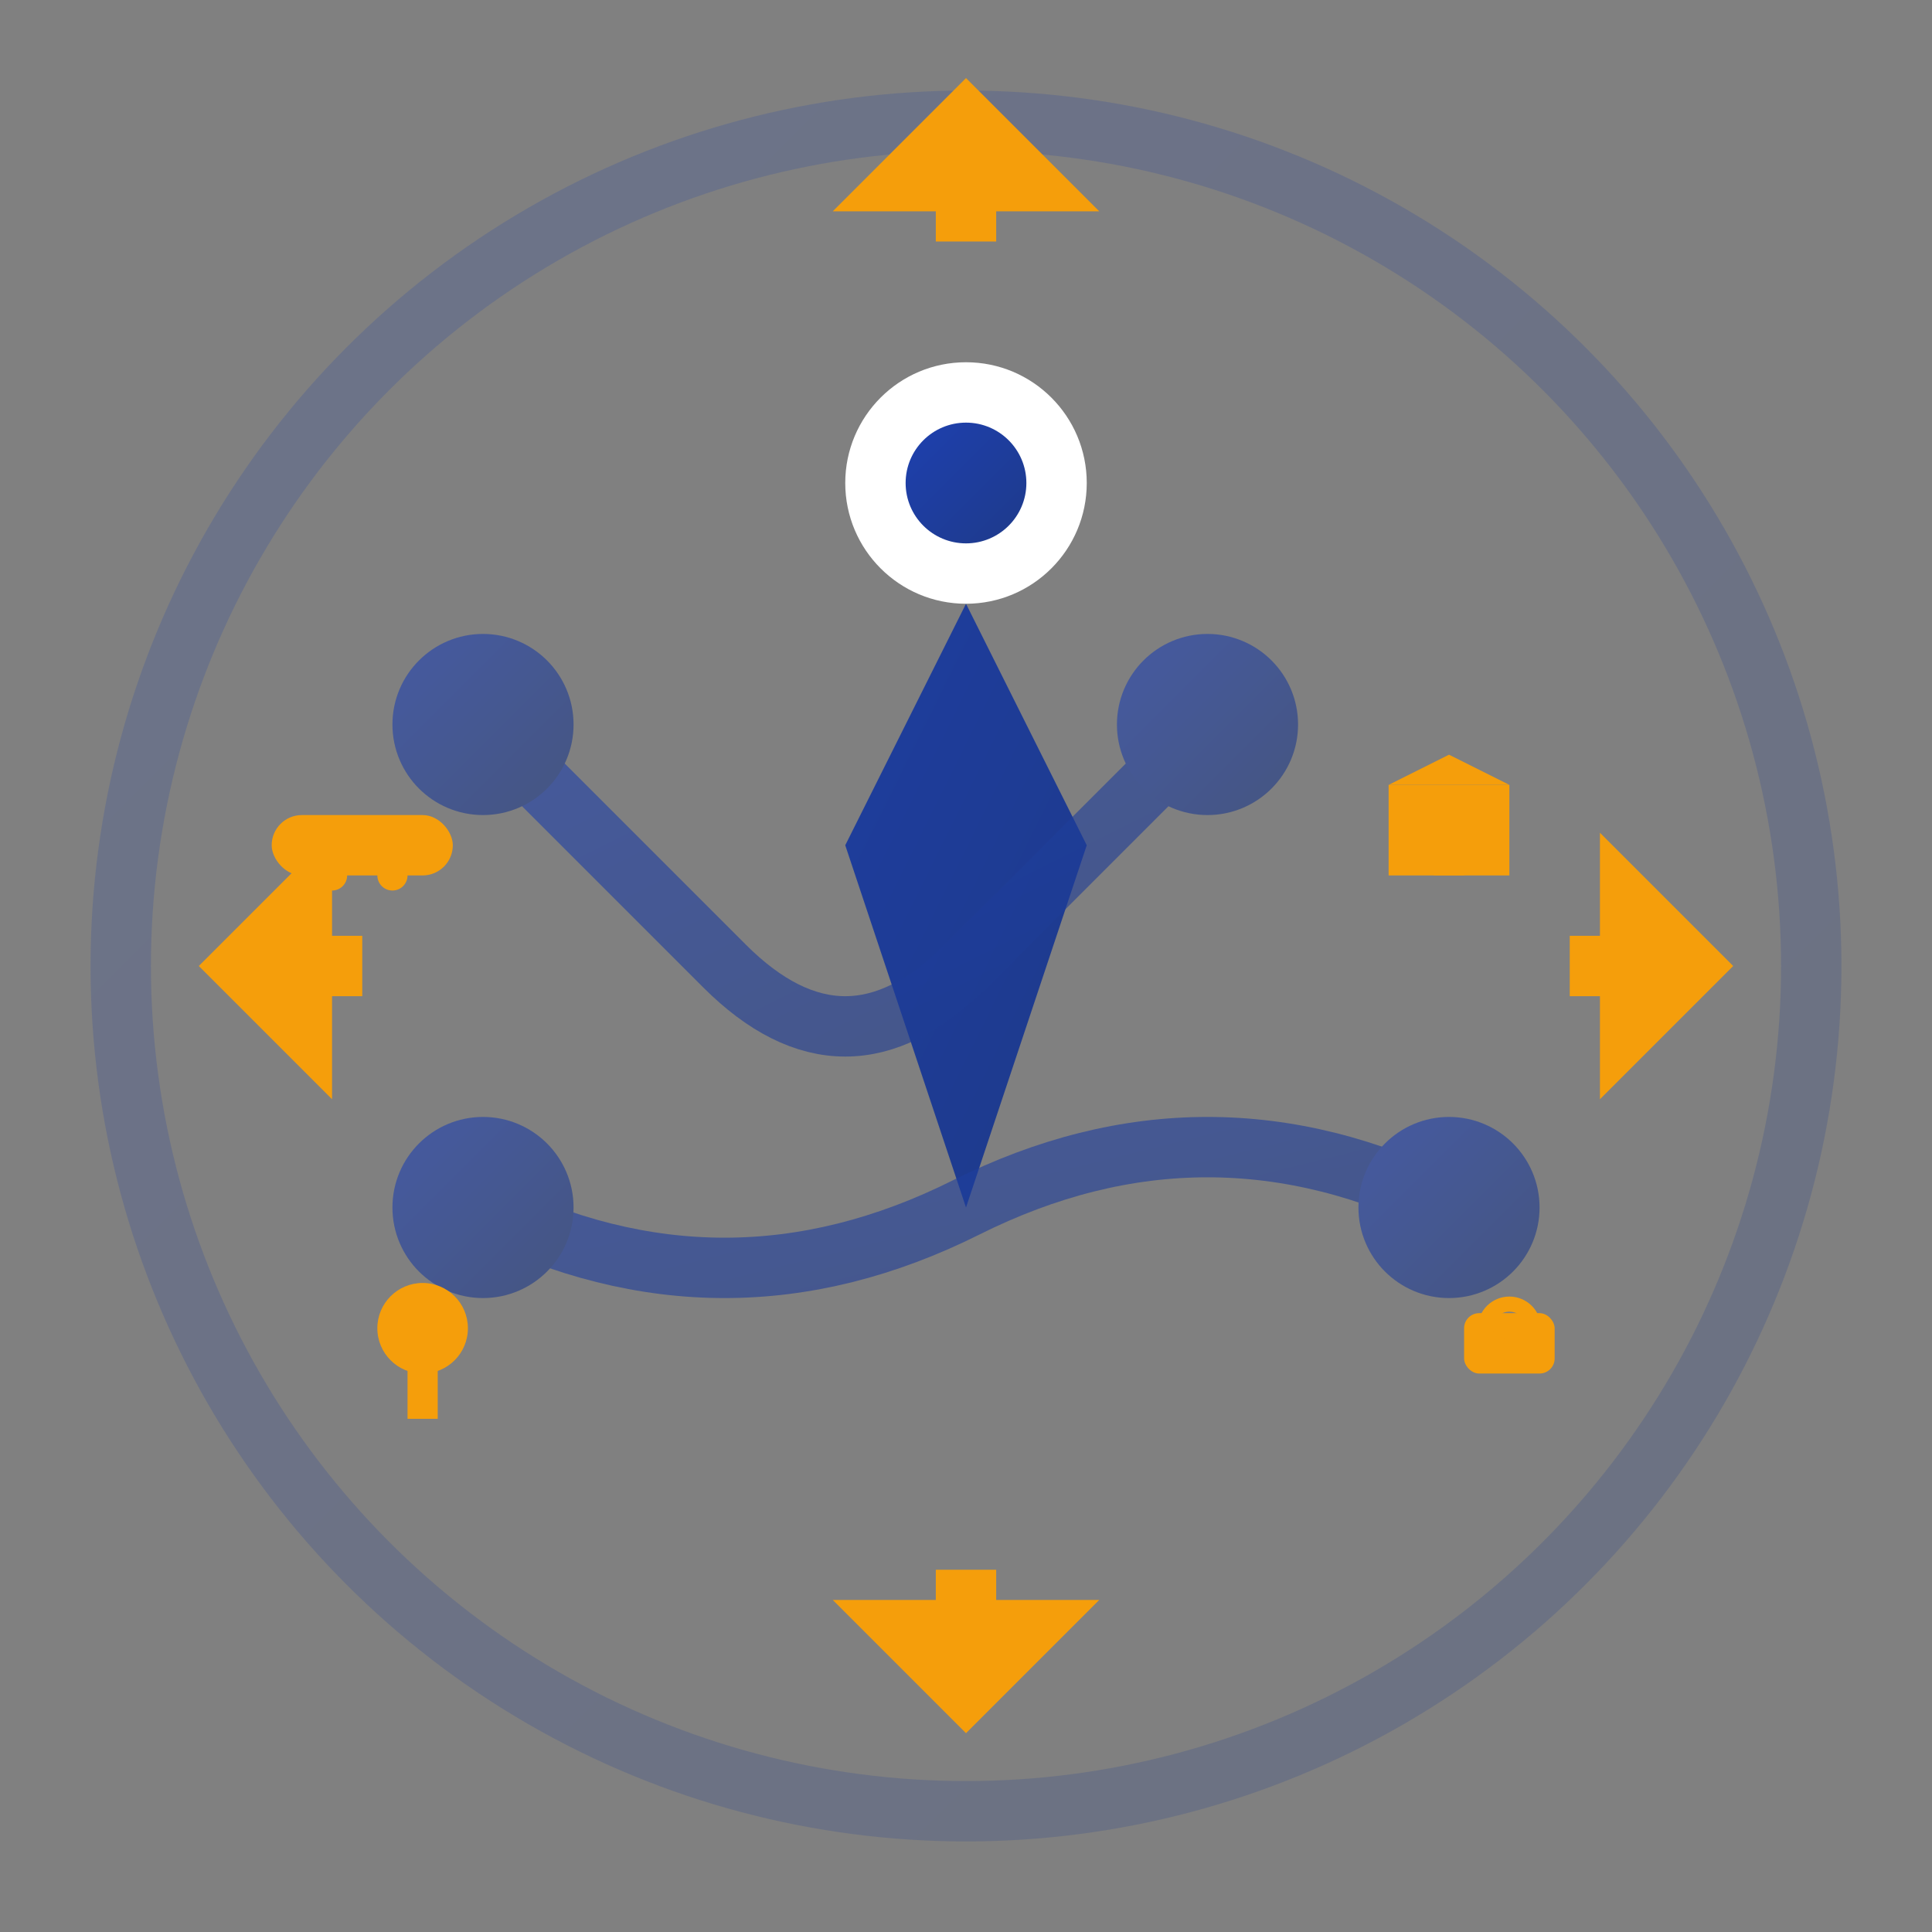 <svg xmlns="http://www.w3.org/2000/svg" viewBox="0 0 64 64" width="64" height="64">
  <rect x="0" y="0" width="64" height="64" fill="#808080" stroke="none"/>
  <defs>
    <linearGradient id="serviceGradient" x1="0%" y1="0%" x2="100%" y2="100%">
      <stop offset="0%" style="stop-color:#1E40AF;stop-opacity:1" />
      <stop offset="100%" style="stop-color:#1E3A8A;stop-opacity:1" />
    </linearGradient>
  </defs>
  
  <!-- Background circle -->
  <circle cx="32" cy="32" r="28" fill="none" stroke="url(#serviceGradient)" stroke-width="2" opacity="0.2"/>
  
  <!-- Map/Location Pin -->
  <g transform="translate(32, 32)">
    <!-- Location pin -->
    <path d="M-8,-12 Q-12,-16 -8,-20 Q-4,-24 0,-20 Q4,-16 0,-12 Q-2,-8 -4,-4 L0,8 L4,-4 Q2,-8 0,-12 Q4,-16 0,-20 Q-4,-24 -8,-20 Q-12,-16 -8,-12" 
          fill="url(#serviceGradient)"/>
    
    <!-- Pin center -->
    <circle cx="0" cy="-16" r="4" fill="#FFFFFF"/>
    <circle cx="0" cy="-16" r="2" fill="url(#serviceGradient)"/>
    
    <!-- Compass directions -->
    <g stroke="#F59E0B" stroke-width="2" fill="none">
      <!-- North -->
      <line x1="0" y1="-24" x2="0" y2="-28"/>
      <polygon points="0,-28 -2,-26 2,-26" fill="#F59E0B"/>
      
      <!-- East -->
      <line x1="20" y1="0" x2="24" y2="0"/>
      <polygon points="24,0 22,-2 22,2" fill="#F59E0B"/>
      
      <!-- South -->
      <line x1="0" y1="20" x2="0" y2="24"/>
      <polygon points="0,24 -2,22 2,22" fill="#F59E0B"/>
      
      <!-- West -->
      <line x1="-20" y1="0" x2="-24" y2="0"/>
      <polygon points="-24,0 -22,-2 -22,2" fill="#F59E0B"/>
    </g>
    
    <!-- Route lines -->
    <g stroke="url(#serviceGradient)" stroke-width="2" fill="none" opacity="0.6">
      <path d="M-16,-8 Q-12,-4 -8,0 Q-4,4 0,0 Q4,-4 8,-8"/>
      <path d="M-16,8 Q-8,12 0,8 Q8,4 16,8"/>
      <circle cx="-16" cy="-8" r="2" fill="url(#serviceGradient)"/>
      <circle cx="8" cy="-8" r="2" fill="url(#serviceGradient)"/>
      <circle cx="-16" cy="8" r="2" fill="url(#serviceGradient)"/>
      <circle cx="16" cy="8" r="2" fill="url(#serviceGradient)"/>
    </g>
    
    <!-- Service icons around the map -->
    <g fill="#F59E0B">
      <!-- Bus/Transport -->
      <g transform="translate(-20, -4)">
        <rect x="-3" y="-1" width="6" height="2" rx="1"/>
        <circle cx="-1" cy="1" r="0.5"/>
        <circle cx="1" cy="1" r="0.5"/>
      </g>
      
      <!-- Hotel/Accommodation -->
      <g transform="translate(16, -4)">
        <rect x="-2" y="-2" width="4" height="3"/>
        <polygon points="-2,-2 0,-3 2,-2"/>
        <rect x="-0.5" y="0" width="1" height="1"/>
      </g>
      
      <!-- Food/Restaurant -->
      <g transform="translate(-18, 12)">
        <circle cx="0" cy="0" r="1.5"/>
        <rect x="-0.5" y="1" width="1" height="2"/>
      </g>
      
      <!-- Camera/Tours -->
      <g transform="translate(18, 12)">
        <rect x="-1.5" y="-0.5" width="3" height="2" rx="0.5"/>
        <circle cx="0" cy="0" r="0.8" fill="none" stroke="#F59E0B" stroke-width="0.5"/>
        <circle cx="0" cy="0" r="0.4"/>
      </g>
    </g>
  </g>
</svg>
